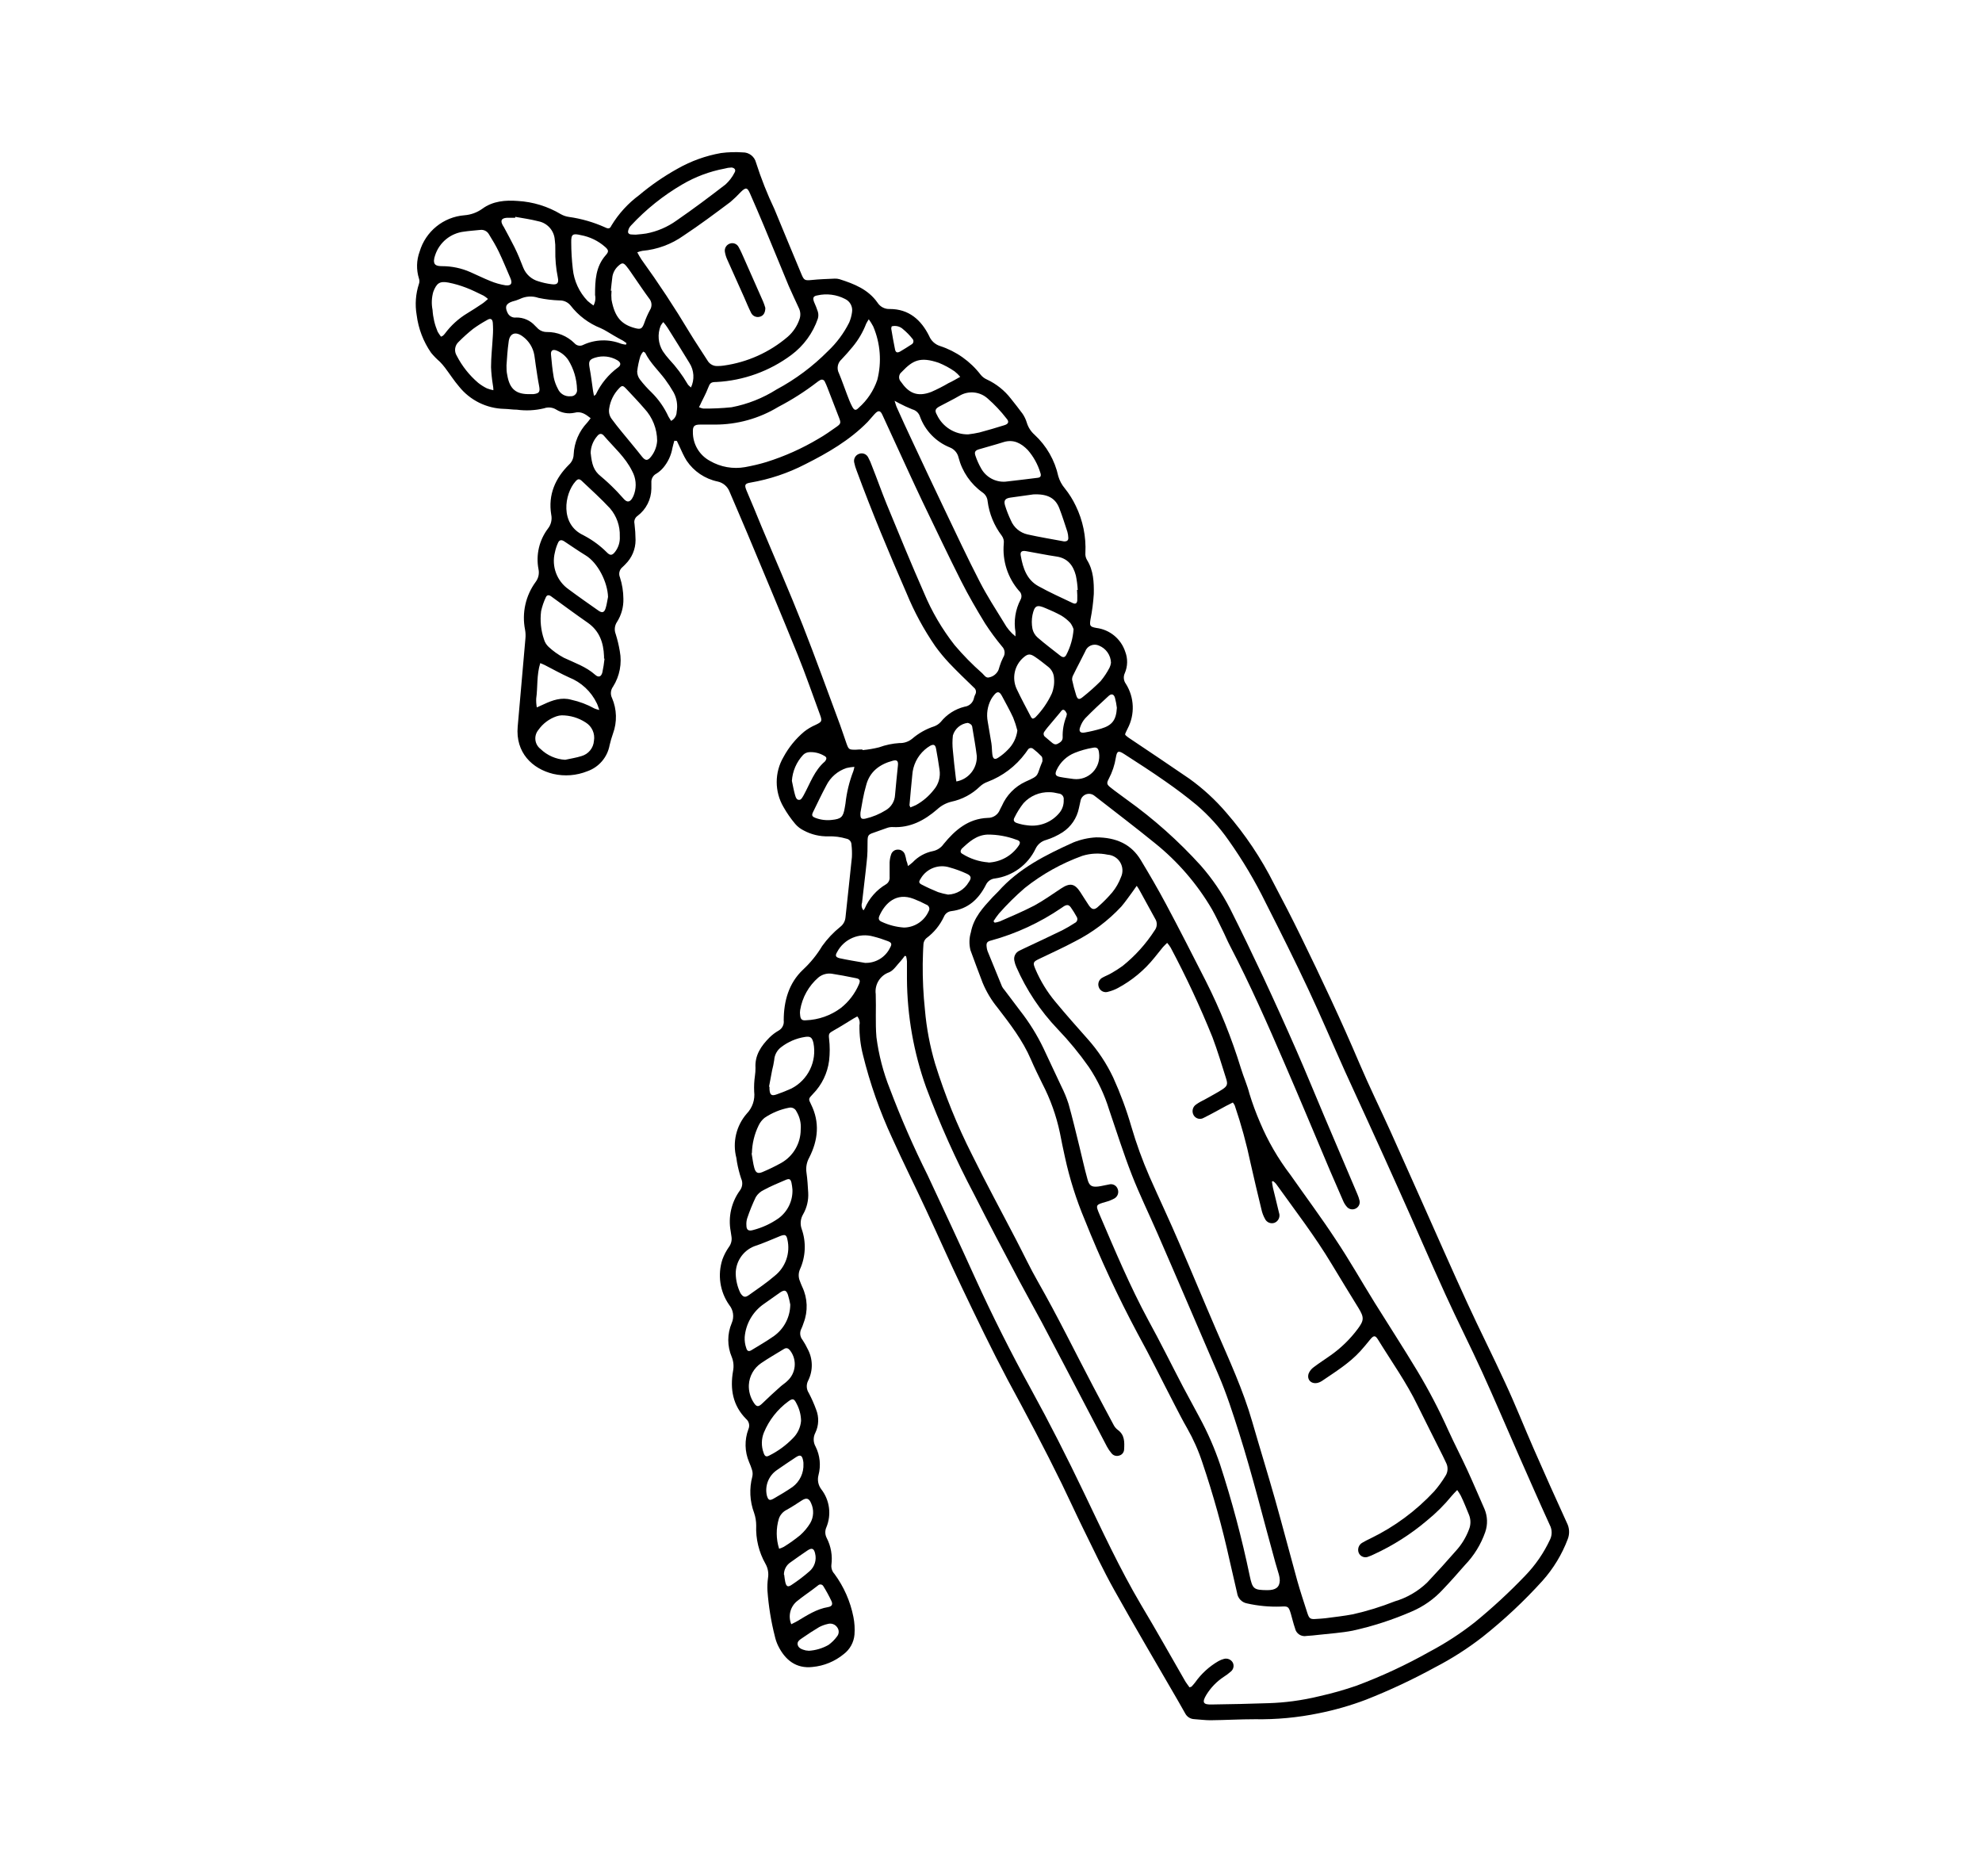 <svg xmlns="http://www.w3.org/2000/svg" width="391" height="370" viewBox="0 0 391 370">
  <g transform="translate(82 30)">
    <path d="M51.03,56.94 C50.9,57.42 50.74,57.94 50.65,58.38 C50.403,59.807 49.782,61.142 48.85,62.25 C48.463,62.707 48.008,63.102 47.5,63.42 C46.838,63.757 46.443,64.459 46.5,65.2 C46.5,65.6 46.5,66 46.5,66.4 C46.468,68.513 45.46,70.492 43.77,71.76 C43.269,72.103 43.031,72.719 43.17,73.31 C43.3,74.382 43.37,75.46 43.38,76.54 C43.378,78.328 42.657,80.039 41.38,81.29 C41.18,81.49 40.99,81.7 40.78,81.88 C40.192,82.365 39.996,83.181 40.3,83.88 C40.741,85.25 40.971,86.68 40.98,88.12 C41.023,89.732 40.584,91.319 39.72,92.68 C39.248,93.383 39.151,94.272 39.46,95.06 C39.809,96.166 40.079,97.296 40.27,98.44 C40.728,100.858 40.252,103.359 38.94,105.44 C38.455,106.093 38.378,106.962 38.74,107.69 C39.695,109.913 39.763,112.418 38.93,114.69 C38.663,115.443 38.439,116.211 38.26,116.99 C37.826,119.371 36.145,121.334 33.86,122.13 C31.723,122.988 29.374,123.17 27.13,122.65 C23.01,121.65 19.67,118.46 20.13,113.31 C20.643,107.543 21.15,101.77 21.65,95.99 C21.712,95.396 21.688,94.797 21.58,94.21 C20.925,90.903 21.691,87.474 23.69,84.76 C24.223,84.044 24.42,83.132 24.23,82.26 C23.694,79.449 24.374,76.542 26.1,74.26 C26.717,73.479 26.951,72.463 26.74,71.49 C26.11,67.58 27.53,64.34 30.27,61.63 C30.828,61.112 31.152,60.391 31.17,59.63 C31.278,57.29 32.226,55.068 33.84,53.37 C34.07,53.11 34.27,52.82 34.52,52.49 C33.52,51.7 32.64,51.06 31.31,51.42 C30.08,51.682 28.797,51.456 27.73,50.79 C27.009,50.347 26.127,50.255 25.33,50.54 C23.576,50.965 21.758,51.056 19.97,50.81 C19.13,50.81 18.3,50.67 17.46,50.65 C13.995,50.567 10.742,48.961 8.57,46.26 C7.57,45.1 6.72,43.76 5.78,42.52 C5.471,42.113 5.137,41.726 4.78,41.36 C4.15,40.817 3.568,40.222 3.04,39.58 C1.509,37.368 0.535,34.819 0.2,32.15 C-0.158,30.091 -0.003,27.975 0.65,25.99 C0.77,25.65 0.77,25.28 0.65,24.94 C0.107,23.207 0.153,21.344 0.78,19.64 C1.958,15.641 5.483,12.784 9.64,12.46 C10.91,12.362 12.127,11.915 13.16,11.17 C15.23,9.65 17.71,9.45 20.16,9.64 C23.163,9.815 26.08,10.714 28.66,12.26 C29.149,12.533 29.685,12.712 30.24,12.79 C32.687,13.134 35.074,13.82 37.33,14.83 C38.05,15.19 38.33,15.12 38.62,14.49 C40.036,12.153 41.894,10.115 44.09,8.49 C46.448,6.505 48.994,4.754 51.69,3.26 C54.341,1.758 57.229,0.719 60.23,0.19 C61.655,0.002 63.096,-0.042 64.53,0.06 C65.76,0.037 66.842,0.867 67.14,2.06 C68.146,5.205 69.362,8.278 70.78,11.26 C72.54,15.56 74.34,19.83 76.12,24.12 C76.61,25.3 76.81,25.36 78.12,25.23 C79.63,25.07 81.12,25.03 82.66,24.96 C82.981,24.946 83.301,24.983 83.61,25.07 C86.5,25.99 89.27,27.07 91.12,29.71 C91.646,30.527 92.569,31.001 93.54,30.95 C97.3,30.95 99.72,33.1 101.29,36.26 C101.681,37.219 102.481,37.953 103.47,38.26 C106.648,39.299 109.437,41.276 111.47,43.93 C111.795,44.328 112.21,44.643 112.68,44.85 C114.539,45.714 116.164,47.01 117.42,48.63 C118.21,49.63 119.01,50.63 119.74,51.63 C120.097,52.163 120.373,52.746 120.56,53.36 C120.836,54.284 121.366,55.113 122.09,55.75 C124.458,57.937 126.095,60.8 126.78,63.95 C127.04,64.827 127.479,65.641 128.07,66.34 C128.917,67.396 129.639,68.547 130.22,69.77 C131.63,72.659 132.284,75.859 132.12,79.07 C132.08,79.548 132.188,80.026 132.43,80.44 C133.73,82.52 133.82,84.85 133.78,87.16 C133.673,88.839 133.456,90.509 133.13,92.16 C132.92,93.44 133.01,93.63 134.27,93.86 C136.922,94.184 139.147,96.012 139.98,98.55 C140.505,99.913 140.476,101.428 139.9,102.77 C139.571,103.461 139.652,104.277 140.11,104.89 C141.79,107.562 141.919,110.927 140.45,113.72 C140.3,114.04 140.13,114.36 139.98,114.72 C139.98,114.72 139.98,114.8 139.98,114.96 C140.183,115.156 140.4,115.337 140.63,115.5 C144.63,118.167 148.63,120.867 152.63,123.6 C155.329,125.537 157.783,127.794 159.94,130.32 C163.644,134.583 166.798,139.293 169.33,144.34 C171.13,147.73 172.89,151.15 174.57,154.59 C178.63,162.89 182.57,171.25 186.18,179.75 C188.11,184.28 190.28,188.69 192.31,193.17 C194.42,197.84 196.48,202.52 198.57,207.17 C201.52,213.78 204.43,220.41 207.45,226.99 C209.88,232.29 212.53,237.5 214.96,242.81 C216.96,247.1 218.68,251.48 220.58,255.81 C222.72,260.68 224.88,265.54 227.1,270.37 C227.622,271.367 227.687,272.541 227.28,273.59 C226.134,276.621 224.439,279.414 222.28,281.83 C218.656,285.83 214.709,289.526 210.48,292.88 C207.544,295.164 204.404,297.172 201.1,298.88 C196.702,301.29 192.156,303.421 187.49,305.26 C184.462,306.407 181.345,307.304 178.17,307.94 C174.016,308.797 169.781,309.193 165.54,309.12 C162.62,309.12 159.71,309.29 156.79,309.32 C155.72,309.32 154.64,309.17 153.56,309.1 C152.824,309.064 152.163,308.642 151.82,307.99 C151.35,307.16 150.88,306.32 150.4,305.49 C146.2,298.22 141.92,290.99 137.83,283.66 C135.59,279.66 133.64,275.47 131.6,271.35 C130.19,268.48 128.87,265.56 127.47,262.69 C124.08,255.75 120.47,248.96 116.78,242.15 C113.6,236.15 110.69,230.09 107.78,224 C105.34,218.92 103.08,213.75 100.69,208.64 C98.5,203.93 96.17,199.28 94.03,194.54 C91.566,189.241 89.623,183.715 88.23,178.04 C87.75,176.138 87.521,174.181 87.55,172.22 C87.686,171.608 87.527,170.967 87.12,170.49 L86.4,170.89 C85.1,171.68 83.82,172.5 82.5,173.24 C81.56,173.78 81.43,173.85 81.56,174.92 C81.725,176.349 81.725,177.791 81.56,179.22 C81.241,181.699 80.121,184.006 78.37,185.79 C77.48,186.74 77.45,186.73 78,187.84 C79.77,191.4 79.38,194.91 77.65,198.32 C77.137,199.231 76.943,200.287 77.1,201.32 C77.29,202.62 77.36,203.94 77.44,205.26 C77.524,206.744 77.177,208.22 76.44,209.51 C75.92,210.375 75.81,211.426 76.14,212.38 C77.069,214.989 76.951,217.857 75.81,220.38 C75.485,221.126 75.485,221.974 75.81,222.72 C75.95,223.09 76.09,223.47 76.26,223.83 C77.326,226.065 77.423,228.641 76.53,230.95 C76.412,231.333 76.268,231.707 76.1,232.07 C75.711,232.788 75.798,233.671 76.32,234.3 C76.695,234.865 77.03,235.457 77.32,236.07 C78.377,238.006 78.422,240.335 77.44,242.31 C77.022,243.093 77.068,244.042 77.56,244.78 C78.116,245.84 78.601,246.935 79.01,248.06 C79.595,249.532 79.537,251.182 78.85,252.61 C78.396,253.471 78.415,254.506 78.9,255.35 C79.765,257.089 79.967,259.083 79.47,260.96 C79.209,261.928 79.412,262.963 80.02,263.76 C81.68,265.901 82.062,268.769 81.02,271.27 C80.724,271.937 80.746,272.701 81.08,273.35 C81.933,274.995 82.258,276.863 82.01,278.7 C81.953,279.347 82.175,279.987 82.62,280.46 C84.479,282.983 85.756,285.885 86.36,288.96 C86.585,290.095 86.655,291.256 86.57,292.41 C86.443,293.95 85.665,295.362 84.43,296.29 C82.683,297.721 80.549,298.599 78.3,298.81 C75.09,299.18 72.89,297.47 71.48,294.58 C71.208,294.001 71,293.394 70.86,292.77 C70.109,289.819 69.621,286.807 69.4,283.77 C69.357,282.932 69.394,282.091 69.51,281.26 C69.667,280.305 69.495,279.324 69.02,278.48 C67.707,276.173 67.069,273.543 67.18,270.89 C67.179,270.053 67.04,269.222 66.77,268.43 C65.906,266.125 65.784,263.608 66.42,261.23 C66.51,260.805 66.489,260.365 66.36,259.95 C66.193,259.416 65.996,258.892 65.77,258.38 C64.905,256.329 64.855,254.026 65.63,251.94 C65.964,251.231 65.779,250.385 65.18,249.88 C62.55,247.23 62,243.98 62.61,240.45 C62.8,239.511 62.71,238.538 62.35,237.65 C61.445,235.519 61.445,233.111 62.35,230.98 C62.87,229.792 62.681,228.413 61.86,227.41 C60.017,224.79 59.52,221.453 60.52,218.41 C60.837,217.549 61.264,216.732 61.79,215.98 C62.251,215.369 62.433,214.592 62.29,213.84 C62.22,213.52 62.22,213.2 62.15,212.89 C61.617,210.056 62.279,207.128 63.98,204.8 C64.48,204.125 64.568,203.23 64.21,202.47 C63.861,201.414 63.587,200.335 63.39,199.24 C63.32,198.97 63.34,198.68 63.27,198.41 C62.463,195.329 63.234,192.048 65.33,189.65 C66.44,188.494 66.972,186.901 66.78,185.31 C66.731,184.274 66.781,183.236 66.93,182.21 C67.006,181.694 67.043,181.172 67.04,180.65 C66.88,178.15 68.16,176.3 69.8,174.65 C70.341,174.116 70.949,173.656 71.61,173.28 C72.32,172.879 72.715,172.088 72.61,171.28 C72.61,167.46 73.61,163.92 76.4,161.28 C77.878,159.91 79.154,158.338 80.19,156.61 C81.208,155.18 82.42,153.898 83.79,152.8 C84.356,152.359 84.718,151.705 84.79,150.99 C85.2,146.99 85.67,142.99 86.06,139.07 C86.1,138.236 86.07,137.399 85.97,136.57 C85.953,135.999 85.534,135.521 84.97,135.43 C83.819,135.087 82.62,134.932 81.42,134.97 C79.731,135.014 78.059,134.618 76.57,133.82 C75.924,133.506 75.349,133.064 74.88,132.52 C74.005,131.481 73.228,130.363 72.56,129.18 C70.78,126.138 70.78,122.372 72.56,119.33 C73.591,117.423 74.971,115.726 76.63,114.33 C77.318,113.787 78.075,113.336 78.88,112.99 C80.13,112.39 80.24,112.26 79.77,110.99 C78.32,107.05 76.95,103.08 75.38,99.19 C72.13,91.19 68.78,83.19 65.45,75.25 C64.3,72.48 63.08,69.75 61.92,66.98 C61.526,65.958 60.642,65.205 59.57,64.98 C57.071,64.457 54.875,62.979 53.45,60.86 C52.88,59.95 52.45,58.94 52,57.97 L51.53,56.97 L51.03,56.94 Z M152.66,302.83 C152.94,302.73 153.04,302.72 153.08,302.67 C153.32,302.4 153.56,302.14 153.78,301.85 C154.985,300.144 156.543,298.718 158.35,297.67 C158.695,297.473 159.065,297.321 159.45,297.22 C160.132,297.033 160.853,297.334 161.2,297.95 C161.498,298.548 161.345,299.273 160.83,299.7 C160.383,300.095 159.905,300.453 159.4,300.77 C158.026,301.68 156.866,302.878 156,304.28 C155.08,305.8 155.32,306.28 157.13,306.21 C160.85,306.163 164.567,306.077 168.28,305.95 C169.879,305.9 171.474,305.77 173.06,305.56 C174.843,305.322 176.613,304.989 178.36,304.56 C180.817,304.011 183.241,303.323 185.62,302.5 C190.604,300.635 195.435,298.385 200.07,295.77 C203.182,294.12 206.14,292.196 208.91,290.02 C212.411,287.162 215.734,284.093 218.86,280.83 C220.897,278.73 222.567,276.303 223.8,273.65 C224.228,272.742 224.202,271.686 223.73,270.8 C221.65,266.25 219.65,261.67 217.63,257.1 C215.22,251.61 212.88,246.1 210.39,240.63 C208.05,235.5 205.48,230.47 203.15,225.34 C200.06,218.58 197.15,211.75 194.08,204.95 C192.04,200.39 189.98,195.837 187.9,191.29 C186.38,187.94 184.82,184.61 183.32,181.29 C180.91,175.93 178.62,170.51 176.12,165.19 C173.44,159.47 170.61,153.82 167.75,148.19 C165.624,143.84 163.15,139.67 160.35,135.72 C158.56,133.164 156.457,130.843 154.09,128.81 C152.09,127.15 150.01,125.59 147.88,124.11 C145.23,122.25 142.5,120.49 139.78,118.74 C138.62,117.99 138.35,118.12 138.13,119.44 C137.896,120.904 137.423,122.319 136.73,123.63 C136.27,124.49 136.33,124.75 137.12,125.36 C138.12,126.17 139.24,126.93 140.29,127.73 C145.603,131.531 150.494,135.889 154.88,140.73 C157.154,143.321 159.098,146.182 160.67,149.25 C162.92,153.71 165.09,158.25 167.21,162.74 C169.443,167.52 171.62,172.33 173.74,177.17 C175.62,181.45 177.38,185.79 179.21,190.1 C181.39,195.247 183.58,200.397 185.78,205.55 C185.959,205.953 186.099,206.371 186.2,206.8 C186.344,207.405 186.071,208.032 185.53,208.34 C184.959,208.686 184.224,208.591 183.76,208.11 C183.439,207.759 183.179,207.357 182.99,206.92 C182.11,204.92 181.25,202.94 180.41,200.98 C177.41,193.9 174.47,186.81 171.41,179.76 C168.04,171.94 164.6,164.15 160.66,156.59 C160.1,155.53 159.66,154.42 159.11,153.34 C158.46,152.02 157.83,150.67 157.11,149.39 C154.178,144.368 150.347,139.928 145.81,136.29 C142,133.19 138.08,130.22 134.2,127.19 L133.82,126.9 C133.34,126.556 132.716,126.486 132.172,126.714 C131.628,126.942 131.241,127.437 131.15,128.02 C131.04,128.48 130.95,128.96 130.84,129.42 C130.445,131.37 129.285,133.081 127.62,134.17 C126.613,134.817 125.523,135.325 124.38,135.68 C123.452,135.922 122.681,136.568 122.28,137.44 C120.761,140.605 117.757,142.798 114.28,143.28 C113.514,143.349 112.842,143.817 112.51,144.51 C111.08,147.34 108.98,149.32 105.67,149.72 C105.016,149.794 104.456,150.22 104.21,150.83 C103.427,152.506 102.238,153.96 100.75,155.06 C100.431,155.344 100.229,155.736 100.18,156.16 C100.08,157.48 100.07,158.8 100.03,160.11 C100.001,163.149 100.148,166.188 100.47,169.21 C100.779,172.798 101.449,176.346 102.47,179.8 C104.396,185.993 106.838,192.015 109.77,197.8 C112.56,203.47 115.59,209.02 118.5,214.63 C119.92,217.36 121.23,220.15 122.76,222.82 C126.63,229.6 130.04,236.61 133.67,243.51 C134.99,246.03 136.33,248.51 137.67,251.03 C137.864,251.421 138.144,251.763 138.49,252.03 C139.9,253.03 139.84,254.47 139.76,255.92 C139.734,256.499 139.325,256.99 138.76,257.12 C138.204,257.295 137.598,257.098 137.25,256.63 C136.916,256.235 136.624,255.806 136.38,255.35 L127.87,239.09 C126.43,236.323 124.977,233.563 123.51,230.81 C122.04,228.06 120.51,225.35 119.04,222.59 C116.04,216.93 113.04,211.26 110.17,205.59 C106.565,198.763 103.402,191.712 100.7,184.48 C98.246,177.613 96.968,170.382 96.92,163.09 C96.92,161.93 96.92,160.77 96.92,159.61 C96.895,159.272 96.838,158.937 96.75,158.61 L96.48,158.55 C96.237,158.897 95.977,159.23 95.7,159.55 C94.96,160.32 94.33,161.38 93.42,161.78 C91.621,162.401 90.508,164.203 90.76,166.09 C90.86,168.92 90.66,171.77 90.9,174.59 C91.352,178.084 92.243,181.508 93.55,184.78 C95.737,190.569 98.217,196.243 100.98,201.78 C104.14,208.51 107.28,215.26 110.35,222.03 C113.75,229.497 117.433,236.83 121.4,244.03 C125.08,250.73 128.53,257.54 131.83,264.43 C135.41,271.89 138.9,279.43 143.1,286.55 C146.1,291.55 148.95,296.66 151.87,301.72 C152.09,302.06 152.38,302.43 152.66,302.83 Z M88.15,117.83 L88.15,117.96 C89.253,117.864 90.346,117.68 91.42,117.41 C92.706,116.94 94.053,116.657 95.42,116.57 C96.348,116.606 97.257,116.296 97.97,115.7 C99.248,114.606 100.73,113.777 102.33,113.26 C102.811,113.075 103.242,112.78 103.59,112.4 C104.782,110.912 106.43,109.858 108.28,109.4 C109.219,109.289 109.977,108.58 110.15,107.65 C110.203,107.417 110.287,107.191 110.4,106.98 C110.666,106.511 110.536,105.917 110.1,105.6 C108.46,104.02 106.81,102.43 105.24,100.78 C104.257,99.733 103.341,98.624 102.5,97.46 C100.252,94.193 98.358,90.697 96.85,87.03 C93.36,79.03 90.02,71.03 86.99,62.82 C86.782,62.299 86.621,61.76 86.51,61.21 C86.357,60.471 86.79,59.736 87.51,59.51 C88.184,59.27 88.931,59.565 89.26,60.2 C89.565,60.761 89.823,61.346 90.03,61.95 C91.03,64.45 91.9,66.95 92.92,69.45 C95.33,75.29 97.72,81.14 100.27,86.92 C101.814,90.625 103.852,94.103 106.33,97.26 C108.008,99.241 109.83,101.096 111.78,102.81 C112.17,103.18 112.51,103.81 113.15,103.61 C113.95,103.445 114.626,102.911 114.97,102.17 C115.07,101.91 115.13,101.63 115.22,101.37 C115.396,100.799 115.62,100.243 115.89,99.71 C116.353,99.024 116.265,98.106 115.68,97.52 C114.473,96.072 113.355,94.552 112.33,92.97 C110.66,90.24 109.05,87.47 107.61,84.62 C104.98,79.41 102.49,74.13 99.95,68.87 C99.07,67.03 98.22,65.18 97.36,63.33 C95.613,59.523 93.86,55.71 92.1,51.89 C91.66,50.89 91.25,50.89 90.52,51.69 C90.06,52.19 89.64,52.69 89.17,53.22 C85.62,56.84 81.3,59.34 76.82,61.59 C73.439,63.333 69.81,64.547 66.06,65.19 C64.92,65.38 64.82,65.66 65.28,66.78 C66.28,69.14 67.28,71.5 68.23,73.86 C70.93,80.31 73.75,86.71 76.33,93.26 C78.91,99.81 81.28,106.43 83.74,113.03 C84.18,114.22 84.56,115.45 84.99,116.65 C85.42,117.85 85.5,117.89 86.83,117.88 C87.27,117.83 87.71,117.84 88.15,117.84 L88.15,117.83 Z M43.72,19.77 C43.969,20.253 44.243,20.724 44.54,21.18 C47.913,25.847 51.08,30.65 54.04,35.59 C55.17,37.47 56.42,39.28 57.59,41.14 C58.002,41.844 58.776,42.255 59.59,42.2 C59.992,42.2 60.393,42.17 60.79,42.11 C65.449,41.459 69.825,39.488 73.4,36.43 C74.459,35.506 75.255,34.32 75.71,32.99 C75.975,32.269 75.935,31.471 75.6,30.78 C74.92,29.34 74.26,27.88 73.6,26.41 C71.96,22.46 70.35,18.5 68.7,14.55 C67.81,12.41 66.89,10.29 65.96,8.17 C65.43,6.96 65.14,6.91 64.17,7.84 C63.517,8.547 62.822,9.215 62.09,9.84 C59.09,12.09 56.01,14.39 52.85,16.48 C50.452,18.186 47.642,19.222 44.71,19.48 C44.372,19.546 44.04,19.643 43.72,19.77 Z M118.33,95.53 C118.33,95.06 118.33,94.87 118.33,94.68 C117.955,92.495 118.307,90.247 119.33,88.28 C119.656,87.701 119.526,86.971 119.02,86.54 C116.798,83.972 115.715,80.612 116.02,77.23 C116.099,76.67 115.951,76.101 115.61,75.65 C114.105,73.665 113.147,71.321 112.83,68.85 C112.772,68.158 112.404,67.53 111.83,67.14 C109.493,65.475 107.818,63.039 107.1,60.26 C106.898,59.35 106.257,58.601 105.39,58.26 C102.64,57.157 100.491,54.935 99.48,52.15 C99.253,51.461 98.692,50.934 97.99,50.75 C97.102,50.397 96.234,49.997 95.39,49.55 C95.16,49.44 94.94,49.31 94.48,49.06 C94.68,49.66 94.77,50.06 94.93,50.39 C95.93,52.61 96.93,54.83 97.98,57.03 C100.09,61.52 102.19,66.03 104.33,70.48 C106.61,75.24 108.84,80.02 111.26,84.71 C112.7,87.51 114.42,90.17 116.08,92.86 C116.645,93.891 117.41,94.799 118.33,95.53 Z M59.02,53.75 C57.78,53.75 56.94,53.75 56.1,53.75 C54.97,53.75 54.65,54.08 54.69,55.2 C54.659,57.581 55.954,59.781 58.05,60.91 C60.145,62.128 62.604,62.564 64.99,62.14 C66.4,61.88 67.81,61.56 69.18,61.14 C72.763,60.018 76.203,58.481 79.43,56.56 C80.67,55.86 81.85,55.02 83.03,54.19 C83.9,53.58 83.91,53.38 83.52,52.38 C82.75,50.38 82,48.43 81.23,46.46 C81.074,46.048 80.897,45.644 80.7,45.25 C80.625,45.081 80.479,44.954 80.301,44.903 C80.123,44.853 79.932,44.885 79.78,44.99 C79.566,45.101 79.365,45.235 79.18,45.39 C76.781,47.235 74.225,48.864 71.54,50.26 C67.767,52.553 63.435,53.76 59.02,53.75 Z M97.12,140.83 C97.444,140.601 97.754,140.354 98.05,140.09 C99.121,138.955 100.519,138.183 102.05,137.88 C102.907,137.7 103.662,137.199 104.16,136.48 C106.42,133.71 109.03,131.48 112.84,131.33 C113.909,131.358 114.879,130.709 115.26,129.71 C115.37,129.46 115.52,129.22 115.64,128.97 C116.558,126.852 118.224,125.147 120.32,124.18 C123.21,122.91 122.42,123.07 123.54,120.43 C123.597,120.328 123.635,120.216 123.65,120.1 C123.65,119.79 123.65,119.39 123.49,119.21 C122.971,118.663 122.409,118.158 121.81,117.7 C121.65,117.57 121.441,117.518 121.239,117.556 C121.036,117.595 120.861,117.721 120.76,117.9 C120.59,118.12 120.45,118.37 120.27,118.59 C118.375,121.14 115.79,123.093 112.82,124.22 C112.258,124.418 111.744,124.731 111.31,125.14 C109.753,126.655 107.797,127.695 105.67,128.14 C104.626,128.397 103.666,128.917 102.88,129.65 C100.38,131.81 97.57,133.33 94.1,133.14 C93.744,133.125 93.388,133.175 93.05,133.29 C92.1,133.61 91.17,133.97 90.23,134.29 C89.29,134.61 89.17,134.84 89.15,135.88 C89.15,137.24 89.15,138.6 88.98,139.95 C88.71,142.65 88.35,145.35 88.06,148.05 C87.88,148.571 87.986,149.148 88.34,149.57 C88.431,149.452 88.515,149.329 88.59,149.2 C89.449,147.2 90.924,145.525 92.8,144.42 C93.29,144.113 93.561,143.554 93.5,142.98 C93.5,142.03 93.5,141.06 93.5,140.11 C93.523,139.593 93.617,139.081 93.78,138.59 C93.951,137.98 94.517,137.567 95.15,137.59 C95.783,137.573 96.349,137.983 96.53,138.59 C96.654,138.969 96.747,139.357 96.81,139.75 C96.95,140.06 97.02,140.35 97.12,140.83 Z M55.89,50.32 C56.155,50.443 56.433,50.534 56.72,50.59 C58.593,50.609 60.466,50.522 62.33,50.33 C65.481,49.726 68.489,48.536 71.2,46.82 C74.934,44.819 78.349,42.271 81.33,39.26 C83.052,37.639 84.474,35.726 85.53,33.61 C85.809,32.948 85.998,32.252 86.09,31.54 C86.249,30.472 85.688,29.427 84.71,28.97 C83.027,28.096 81.089,27.848 79.24,28.27 C78.42,28.4 78.29,28.77 78.6,29.58 C78.88,30.196 79.127,30.827 79.34,31.47 C79.475,31.924 79.475,32.406 79.34,32.86 C78.359,35.714 76.54,38.206 74.12,40.01 C69.826,43.212 64.679,45.07 59.33,45.35 C58.18,45.35 58.06,45.56 57.63,46.66 C57.28,47.59 56.79,48.46 56.36,49.36 C56.25,49.64 56.1,49.91 55.89,50.32 Z M37.26,99.92 L37.16,99.92 L37.16,99.44 C37.06,96.76 36.26,94.44 33.93,92.82 C31.6,91.2 29.13,89.38 26.74,87.64 C26.29,87.3 25.88,87.33 25.67,87.84 C25.263,88.702 24.954,89.608 24.75,90.54 C24.51,92.412 24.702,94.314 25.31,96.1 C25.474,96.674 25.792,97.193 26.23,97.6 C27.135,98.438 28.143,99.157 29.23,99.74 C31.34,100.74 33.6,101.49 35.41,103.1 C36.08,103.7 36.6,103.5 36.83,102.64 C37.019,101.741 37.163,100.833 37.26,99.92 Z M43.7,16.26 C44.29,16.2 44.89,16.16 45.48,16.06 C47.644,15.654 49.693,14.777 51.48,13.49 C54.76,11.23 57.96,8.83 61.12,6.39 C61.856,5.723 62.463,4.927 62.91,4.04 C63.24,3.5 62.91,3.11 62.32,3.04 C61.849,3.055 61.382,3.129 60.93,3.26 C57.979,3.813 55.146,4.875 52.56,6.4 C48.829,8.578 45.439,11.294 42.5,14.46 C42.138,14.808 41.921,15.279 41.89,15.78 C42.01,16.38 42.73,16.23 43.23,16.28 C43.38,16.31 43.54,16.26 43.7,16.26 Z M41.49,37.95 L41.6,37.69 C41.36,37.52 41.13,37.34 40.89,37.19 C40.29,36.86 39.69,36.56 39.09,36.19 C38.23,35.71 37.4,35.12 36.5,34.73 C34.153,33.803 32.101,32.258 30.56,30.26 C30.031,29.609 29.229,29.239 28.39,29.26 C26.995,29.215 25.606,29.048 24.24,28.76 C23.027,28.335 21.694,28.414 20.54,28.98 C20.065,29.187 19.574,29.351 19.07,29.47 C17.79,29.9 17.55,30.54 18.15,31.75 C18.465,32.376 19.146,32.731 19.84,32.63 C21.258,32.606 22.617,33.201 23.56,34.26 L23.9,34.59 C24.399,35.174 25.132,35.504 25.9,35.49 C27.933,35.471 29.888,36.267 31.33,37.7 C31.761,38.206 32.488,38.34 33.07,38.02 C35.422,36.93 38.118,36.85 40.53,37.8 C40.844,37.889 41.165,37.952 41.49,37.99 L41.49,37.95 Z M12.75,15.35 C11.51,15.48 10.51,15.54 9.53,15.69 C6.875,16.001 4.647,17.835 3.83,20.38 C3.711,20.702 3.637,21.038 3.61,21.38 C3.61,22.04 3.85,22.33 4.5,22.45 C4.735,22.487 4.972,22.503 5.21,22.5 C7.135,22.499 9.04,22.9 10.8,23.68 C12.11,24.25 13.4,24.9 14.73,25.43 C15.693,25.832 16.7,26.117 17.73,26.28 C18.87,26.41 19.14,25.88 18.67,24.82 C17.92,23.1 17.22,21.36 16.41,19.67 C15.83,18.46 15.12,17.29 14.41,16.14 C14.057,15.576 13.41,15.268 12.75,15.35 Z M19.64,12.77 L19.64,12.96 C19.08,12.96 18.52,12.96 17.96,12.96 C16.89,13.05 16.67,13.54 17.21,14.49 C17.27,14.6 17.35,14.69 17.4,14.79 C18.11,16.13 18.85,17.46 19.51,18.79 C20.17,20.12 20.69,21.42 21.22,22.79 C21.744,24.109 22.854,25.107 24.22,25.49 C25.057,25.76 25.917,25.951 26.79,26.06 C27.95,26.22 28.28,25.85 28.04,24.71 C27.674,22.917 27.51,21.089 27.55,19.26 C27.572,18.591 27.535,17.922 27.44,17.26 C27.299,15.473 25.988,13.998 24.23,13.65 C22.71,13.26 21.17,13.04 19.64,12.77 Z M40.27,75.77 C40.341,73.754 39.648,71.786 38.33,70.26 C36.57,68.36 34.63,66.62 32.75,64.84 C32.26,64.39 31.97,64.46 31.53,64.96 C29.33,67.43 28.42,73.39 33.07,75.56 C33.22,75.63 33.35,75.71 33.49,75.79 C35.036,76.634 36.454,77.695 37.7,78.94 C38.36,79.62 38.76,79.6 39.35,78.84 C40.013,77.974 40.34,76.898 40.27,75.81 L40.27,75.77 Z M66.27,197.47 C66.45,198.47 66.55,199.47 66.81,200.39 C67.07,201.31 67.48,201.58 68.41,201.19 C69.697,200.651 70.952,200.04 72.17,199.36 C74.511,198.009 75.955,195.513 75.96,192.81 C76.069,191.565 75.779,190.318 75.13,189.25 C74.884,188.669 74.253,188.352 73.64,188.5 C71.915,188.834 70.275,189.514 68.82,190.5 C68.329,190.906 67.933,191.414 67.66,191.99 C66.821,193.712 66.368,195.595 66.33,197.51 L66.27,197.47 Z M89.39,32.98 C89.199,33.262 89.025,33.556 88.87,33.86 C88.238,35.504 87.343,37.034 86.22,38.39 C85.52,39.26 84.76,40.09 84,40.9 C83.23,41.585 83.024,42.706 83.5,43.62 C84.09,45.02 84.57,46.46 85.12,47.88 C85.42,48.66 85.71,49.45 86.12,50.21 C86.53,50.97 86.82,51.03 87.4,50.44 C89.085,48.956 90.35,47.056 91.07,44.93 C91.968,41.42 91.684,37.712 90.26,34.38 C90.001,33.895 89.71,33.427 89.39,32.98 Z M37.95,87.74 C37.86,84.84 35.95,81.01 33.52,79.54 C32.09,78.67 30.71,77.7 29.31,76.78 C28.75,76.41 28.31,76.49 28.06,77.13 C27.795,77.712 27.597,78.323 27.47,78.95 C26.765,81.718 27.853,84.632 30.2,86.26 C32.12,87.69 34.09,89.06 36.05,90.44 C36.79,90.96 37.21,90.84 37.48,89.96 C37.7,89.26 37.8,88.48 37.95,87.74 Z M121.85,67.52 L117.35,68.15 C116.35,68.29 115.97,68.67 116.26,69.67 C116.576,70.697 116.967,71.7 117.43,72.67 C118.015,74.067 119.242,75.092 120.72,75.42 C123.09,75.95 125.5,76.34 127.89,76.79 L128.01,76.79 C128.5,76.79 128.78,76.57 128.75,76.08 C128.74,75.681 128.679,75.284 128.57,74.9 C128.06,73.35 127.57,71.79 126.98,70.26 C126.21,68.26 124.68,67.39 121.85,67.52 Z M109,55.68 C109.739,55.594 110.473,55.471 111.2,55.31 C112.86,54.87 114.5,54.38 116.14,53.87 C116.94,53.63 117.14,53.19 116.54,52.53 C115.442,51.111 114.21,49.802 112.86,48.62 C111.322,47.224 109.051,47.001 107.27,48.07 C105.99,48.82 104.65,49.46 103.35,50.16 C102.52,50.61 102.35,50.98 102.82,51.8 C103.933,54.2 106.355,55.72 109,55.68 Z M29.49,119.87 C30.57,119.63 31.68,119.47 32.74,119.13 C34.098,118.736 35.067,117.54 35.17,116.13 C35.421,114.703 34.775,113.268 33.54,112.51 C32.128,111.586 30.477,111.096 28.79,111.1 C28.45,111.117 28.113,111.181 27.79,111.29 C26.342,111.785 25.089,112.727 24.21,113.98 C23.753,114.53 23.541,115.242 23.622,115.952 C23.704,116.662 24.071,117.308 24.64,117.74 C25.948,119.009 27.67,119.765 29.49,119.87 Z M63.14,221.26 C63.172,222.582 63.489,223.882 64.07,225.07 C64.6,225.87 64.99,226 65.73,225.46 C67.45,224.23 69.23,223.05 70.82,221.67 C72.98,219.958 73.957,217.154 73.33,214.47 C73.14,213.56 72.86,213.47 71.99,213.78 C70.25,214.48 68.54,215.26 66.76,215.84 C64.554,216.731 63.119,218.881 63.14,221.26 Z M47.64,56.95 C47.628,54.584 46.725,52.309 45.11,50.58 C43.96,49.24 42.74,47.98 41.54,46.69 C40.89,46 40.7,45.98 40.1,46.63 C39.068,47.709 38.397,49.083 38.18,50.56 C38.05,51.279 38.219,52.02 38.65,52.61 C39.29,53.48 39.95,54.33 40.65,55.17 C41.98,56.81 43.36,58.42 44.65,60.07 C45.31,60.89 45.76,60.95 46.44,60.07 C47.148,59.176 47.567,58.088 47.64,56.95 Z M116.33,65.01 C118.4,64.77 120.58,64.52 122.75,64.24 C123.29,64.17 123.45,63.85 123.23,63.24 C122.73,61.593 121.888,60.07 120.76,58.77 C119.45,57.42 117.92,56.58 115.93,57.22 C114.33,57.73 112.71,58.15 111.11,58.63 C110.38,58.85 110.18,59.16 110.43,59.89 C110.721,60.758 111.096,61.595 111.55,62.39 C112.502,64.115 114.364,65.135 116.33,65.01 Z M130.47,86.36 L130.61,86.36 C130.558,85.405 130.434,84.456 130.24,83.52 C129.72,81.52 128.62,80.09 126.39,79.77 C124.39,79.48 122.39,79.05 120.39,78.71 C119.55,78.57 119.19,78.85 119.39,79.71 C119.81,82.09 120.58,84.36 122.83,85.61 C125.08,86.86 127.32,87.86 129.59,88.94 C130.15,89.21 130.46,89.04 130.52,88.44 C130.54,87.746 130.523,87.052 130.47,86.36 Z M82.05,162.06 C81.122,161.943 80.186,162.21 79.46,162.8 C77.536,164.459 76.258,166.743 75.85,169.25 C75.796,169.581 75.796,169.919 75.85,170.25 C75.92,171.06 76.21,171.33 77,171.25 C79.495,171.158 81.902,170.307 83.9,168.81 C85.441,167.586 86.654,165.998 87.43,164.19 C87.77,163.43 87.64,163.1 86.89,162.95 C85.14,162.59 83.4,162.26 82.05,162.06 Z M69.71,184.35 L69.8,184.35 L69.8,184.83 C69.87,186.01 70.21,186.26 71.33,185.83 C72.27,185.5 73.2,185.13 74.11,184.72 C77.413,183.033 79.194,179.358 78.47,175.72 C78.21,174.63 77.87,174.36 76.79,174.54 C75.09,174.802 73.483,175.49 72.12,176.54 C71.301,177.146 70.793,178.083 70.73,179.1 C70.633,179.774 70.496,180.442 70.32,181.1 C70.11,182.26 69.91,183.26 69.71,184.35 Z M38.5,27.35 L38.64,27.35 C38.585,27.945 38.585,28.545 38.64,29.14 C39.27,32.55 40.58,34 43.27,34.72 C44.39,35.02 44.67,34.85 45.07,33.79 C45.378,32.887 45.759,32.011 46.21,31.17 C46.683,30.452 46.617,29.506 46.05,28.86 C45.05,27.51 44.13,26.12 43.17,24.74 C42.64,23.99 42.17,23.23 41.57,22.5 C40.97,21.77 40.69,21.83 40.07,22.37 C39.421,22.915 38.98,23.668 38.82,24.5 C38.68,25.46 38.61,26.41 38.5,27.36 L38.5,27.35 Z M121.75,111.76 C121.932,111.706 122.102,111.618 122.25,111.5 C123.595,110.127 124.694,108.534 125.5,106.79 C125.886,105.819 126.033,104.77 125.93,103.73 C125.884,102.877 125.477,102.084 124.81,101.55 C123.93,100.85 123.06,100.15 122.16,99.55 C121.26,98.95 120.8,98.92 119.93,99.67 C118.13,101.202 117.57,103.744 118.56,105.89 C119.46,107.8 120.47,109.66 121.45,111.54 C121.49,111.6 121.62,111.66 121.75,111.77 L121.75,111.76 Z M15.33,46.97 C15.33,46.4 15.25,46.13 15.22,45.86 C15.034,44.721 14.917,43.573 14.87,42.42 C14.87,40.42 15.11,38.36 15.22,36.33 C15.285,35.455 15.285,34.575 15.22,33.7 C15.16,32.9 14.76,32.7 14.08,33.13 C13.128,33.651 12.209,34.233 11.33,34.87 C10.334,35.664 9.386,36.515 8.49,37.42 C7.711,38.117 7.547,39.273 8.1,40.16 C9.147,42.203 10.584,44.02 12.33,45.51 C12.862,45.935 13.438,46.301 14.05,46.6 C14.465,46.761 14.893,46.885 15.33,46.97 Z M14.27,28.97 C14.006,28.732 13.721,28.518 13.42,28.33 C12.26,27.78 11.12,27.18 9.93,26.74 C8.811,26.308 7.657,25.973 6.48,25.74 C4.73,25.41 4.14,25.85 3.48,27.55 C3.145,28.714 3.094,29.942 3.33,31.13 C3.42,32.603 3.758,34.05 4.33,35.41 C4.53,35.758 4.754,36.092 5,36.41 C5.129,36.363 5.253,36.303 5.37,36.23 C5.519,36.096 5.657,35.949 5.78,35.79 C6.976,34.183 8.474,32.824 10.19,31.79 C11.19,31.17 12.19,30.55 13.12,29.91 C13.49,29.67 13.8,29.37 14.26,28.98 L14.27,28.97 Z M34.53,59.38 C34.76,61.53 35.07,62.81 36.53,63.96 C37.509,64.779 38.447,65.647 39.34,66.56 C39.97,67.17 40.52,67.86 41.13,68.49 C41.74,69.12 42.23,69.04 42.69,68.34 C42.886,68.03 43.038,67.693 43.14,67.34 C43.608,65.873 43.452,64.279 42.71,62.93 C41.37,60.18 39.06,58.21 37.12,55.93 C36.68,55.43 36.22,55.49 35.8,56.04 C34.992,56.971 34.539,58.157 34.52,59.39 L34.53,59.38 Z M35.08,30.26 C35.428,29.63 35.539,28.895 35.39,28.19 C35.39,25.37 35.49,22.59 37.52,20.31 C38.14,19.62 38.06,19.31 37.37,18.7 C36.015,17.504 34.358,16.702 32.58,16.38 C30.99,16 30.66,16.2 30.69,17.79 C30.69,19.54 30.8,21.3 31,23.04 C31.237,25.41 32.262,27.631 33.91,29.35 C34.282,29.675 34.673,29.979 35.08,30.26 Z M73.9,227.31 C73.785,226.661 73.631,226.02 73.44,225.39 C73.11,224.45 72.75,224.39 71.93,224.92 C70.84,225.66 69.79,226.46 68.7,227.2 C66.523,228.7 65.132,231.096 64.91,233.73 C64.868,234.481 64.977,235.232 65.23,235.94 C65.4,236.53 65.74,236.63 66.23,236.33 C67.73,235.42 69.23,234.55 70.69,233.53 C72.682,232.098 73.874,229.803 73.9,227.35 L73.9,227.31 Z M65.73,243.15 C65.671,244.42 66.022,245.675 66.73,246.73 C67.29,247.58 67.66,247.53 68.42,246.79 C69.55,245.68 70.74,244.61 71.93,243.54 C72.37,243.14 72.93,242.8 73.32,242.4 C75.038,240.85 75.282,238.241 73.88,236.4 C73.54,235.96 73.17,235.77 72.65,236.09 C71.16,237.01 69.65,237.86 68.17,238.87 C66.721,239.845 65.817,241.446 65.73,243.19 L65.73,243.15 Z M17.92,42.06 C17.92,42.71 17.92,43.35 18.07,43.98 C18.54,46.78 19.83,47.83 22.64,47.74 L23.24,47.74 C24.39,47.6 24.57,47.29 24.36,46.16 C24.09,44.79 23.9,43.41 23.69,42.04 C23.58,41.37 23.53,40.69 23.41,40.04 C23.155,38.567 22.337,37.251 21.13,36.37 C19.65,35.26 18.48,35.77 18.33,37.54 C18.11,39.04 18.03,40.56 17.92,42.06 Z M23.92,109.53 L25.27,108.92 C27,108.11 28.77,107.48 30.71,108.03 C32.313,108.38 33.856,108.963 35.29,109.76 C35.594,109.882 35.909,109.976 36.23,110.04 C36.01,109.45 35.9,109.04 35.74,108.73 C34.623,106.397 32.666,104.572 30.26,103.62 C28.63,102.88 27.06,102 25.46,101.18 C25.23,101.06 24.97,100.97 24.58,100.8 C23.84,103.17 24.1,105.55 23.78,107.8 C23.756,108.379 23.796,108.96 23.9,109.53 L23.92,109.53 Z M87.75,130.26 C87.67,131.43 87.91,131.66 88.75,131.47 C90.166,131.141 91.517,130.58 92.75,129.81 C93.824,129.181 94.508,128.053 94.57,126.81 C94.73,124.86 94.95,122.92 95.14,120.98 C95.23,120.11 94.95,119.83 94.14,120.05 C91.54,120.74 89.56,122.2 88.87,124.9 C88.33,126.71 88.04,128.66 87.75,130.26 Z M74.33,204.63 C74.294,204.18 74.23,203.732 74.14,203.29 C73.96,202.56 73.71,202.44 73.01,202.73 C71.55,203.36 70.07,203.96 68.66,204.73 C68.013,205.032 67.47,205.519 67.1,206.13 C66.447,207.49 65.879,208.889 65.4,210.32 C65.259,210.779 65.208,211.261 65.25,211.74 C65.25,212.6 65.67,212.88 66.52,212.64 C68.337,212.175 70.054,211.386 71.59,210.31 C73.39,208.989 74.417,206.861 74.33,204.63 Z M129.79,94.12 C129.645,93.677 129.433,93.258 129.16,92.88 C128.623,92.302 128.007,91.804 127.33,91.4 C126.33,90.86 125.33,90.4 124.33,89.99 C122.56,89.21 122.09,89.4 121.68,91.32 C121.505,92.218 121.505,93.142 121.68,94.04 C121.826,94.698 122.176,95.293 122.68,95.74 C124.12,97 125.68,98.16 127.17,99.34 C127.7,99.75 128.07,99.71 128.36,99.16 C129.18,97.597 129.666,95.881 129.79,94.12 Z M107.43,44.33 C107.101,43.937 106.732,43.578 106.33,43.26 C105.346,42.579 104.289,42.009 103.18,41.56 C99.57,40.33 98.1,41.05 95.97,43.28 L95.89,43.37 C95.592,43.591 95.404,43.929 95.374,44.299 C95.343,44.668 95.473,45.033 95.73,45.3 C97.16,47.37 98.8,48.43 101.73,47.3 C102.9,46.788 104.039,46.207 105.14,45.56 C105.82,45.26 106.51,44.84 107.43,44.33 Z M76.03,250.26 C76.01,249.072 75.705,247.906 75.14,246.86 C74.66,245.86 74.37,245.79 73.5,246.44 C71.369,248.006 69.709,250.126 68.7,252.57 C68.183,253.85 68.162,255.276 68.64,256.57 C68.87,257.28 69.16,257.44 69.79,257.09 C71.506,256.23 73.064,255.087 74.4,253.71 C75.342,252.795 75.921,251.569 76.03,250.26 Z M118.7,114.09 C118.482,113.222 118.205,112.37 117.87,111.54 C117.2,110.09 116.41,108.7 115.66,107.28 C115.17,106.37 114.74,106.28 114.06,107.15 C113.859,107.398 113.678,107.662 113.52,107.94 C112.797,109.297 112.564,110.861 112.86,112.37 C113.07,113.79 113.37,115.2 113.58,116.62 C113.69,117.33 113.67,118.06 113.76,118.77 C113.88,119.77 114.27,119.92 115.02,119.39 C115.655,118.973 116.242,118.487 116.77,117.94 C117.835,116.92 118.517,115.564 118.7,114.1 L118.7,114.09 Z M137.17,100.72 C137.12,99.229 136.194,97.907 134.81,97.35 C134.297,97.113 133.708,97.103 133.188,97.324 C132.667,97.545 132.265,97.976 132.08,98.51 C131.33,100.05 130.52,101.51 129.76,103.09 C129.577,103.391 129.486,103.738 129.5,104.09 C129.712,105.103 129.976,106.104 130.29,107.09 C130.57,108 130.9,108.09 131.64,107.46 C132.858,106.493 134.02,105.458 135.12,104.36 C135.804,103.536 136.398,102.641 136.89,101.69 C137.033,101.387 137.128,101.063 137.17,100.73 L137.17,100.72 Z M86.55,121.26 C86.031,121.297 85.517,121.373 85.01,121.49 C83.268,122.058 81.828,123.301 81.01,124.94 C80.09,126.66 79.25,128.43 78.39,130.19 C78.07,130.85 78.2,131.08 78.92,131.35 C79.935,131.725 81.025,131.855 82.1,131.73 C83.94,131.54 84.34,131.17 84.65,129.33 C84.7,129.06 84.75,128.78 84.79,128.5 C85.025,126.315 85.546,124.17 86.34,122.12 C86.432,121.839 86.502,121.552 86.55,121.26 Z M97.6,129.26 C98,129.09 98.36,128.97 98.7,128.8 C100.061,128.048 101.255,127.028 102.21,125.8 C103.162,124.7 103.576,123.235 103.34,121.8 C103.15,120.42 102.91,119.04 102.66,117.67 C102.51,116.89 102.18,116.74 101.48,117.12 C101.102,117.341 100.747,117.599 100.42,117.89 C98.972,119.165 98.091,120.964 97.97,122.89 C97.76,124.89 97.59,126.89 97.42,128.83 C97.41,128.86 97.47,128.94 97.6,129.26 Z M125.06,126.26 C123.108,126.192 121.225,126.985 119.91,128.43 C119.221,129.304 118.628,130.25 118.14,131.25 C117.84,131.77 118,132.15 118.62,132.35 C119.301,132.579 120.005,132.73 120.72,132.8 C123.105,133.122 125.486,132.183 127.01,130.32 C127.596,129.604 127.892,128.694 127.84,127.77 C127.889,127.469 127.808,127.161 127.617,126.923 C127.427,126.685 127.144,126.539 126.84,126.52 C126.2,126.36 125.56,126.26 125.06,126.26 Z M113,140.14 C115.388,140.033 117.587,138.811 118.94,136.84 C119.39,136.2 119.26,135.84 118.46,135.62 C116.662,134.952 114.758,134.614 112.84,134.62 C110.65,134.71 109.2,136.03 107.74,137.4 L107.67,137.49 C107.43,137.85 107.44,138.2 107.83,138.41 C109.388,139.391 111.164,139.975 113,140.11 L113,140.14 Z M50.39,53.02 C51.058,52.671 51.48,51.983 51.49,51.23 C51.733,49.918 51.518,48.562 50.88,47.39 C50.365,46.491 49.797,45.623 49.18,44.79 C47.88,43.07 46.28,41.59 45.3,39.63 C45.3,39.54 45.11,39.5 44.89,39.36 C44.653,39.626 44.464,39.93 44.33,40.26 C44.029,41.239 43.818,42.243 43.7,43.26 C43.701,43.852 43.902,44.426 44.27,44.89 C44.952,45.776 45.701,46.608 46.51,47.38 C47.908,48.756 49.044,50.376 49.86,52.16 C49.99,52.41 50.18,52.66 50.39,53.02 Z M96.39,152.96 C98.48,152.904 100.352,151.651 101.2,149.74 C101.347,149.513 101.38,149.231 101.29,148.977 C101.2,148.722 100.997,148.524 100.74,148.44 C99.931,148.01 99.096,147.629 98.24,147.3 C94.8,145.97 92.6,148.18 91.51,150.59 C91.22,151.23 91.36,151.59 91.99,151.85 C93.357,152.48 94.828,152.856 96.33,152.96 L96.39,152.96 Z M71.7,275.49 C72.018,275.397 72.326,275.274 72.62,275.12 C73.741,274.427 74.817,273.662 75.84,272.83 C76.622,272.137 77.296,271.332 77.84,270.44 C78.534,269.236 78.598,267.769 78.01,266.51 C77.6,265.51 77.07,265.38 76.15,265.98 C75.23,266.58 74.21,267.25 73.2,267.81 C72.472,268.165 71.915,268.795 71.65,269.56 C71.072,271.497 71.09,273.563 71.7,275.49 Z M106.7,124.14 C109.086,123.692 110.786,121.566 110.7,119.14 C110.48,117.28 110.13,115.44 109.83,113.58 C109.825,113.381 109.767,113.188 109.66,113.02 C109.459,112.799 109.193,112.649 108.9,112.59 C107.518,112.758 106.37,113.734 105.98,115.07 C105.868,116.067 105.868,117.073 105.98,118.07 C106.12,119.78 106.34,121.48 106.53,123.18 C106.55,123.45 106.61,123.76 106.67,124.14 L106.7,124.14 Z M88.7,159.93 C90.778,159.98 92.693,158.806 93.59,156.93 C93.99,156.23 93.91,155.93 93.15,155.64 C92.22,155.277 91.268,154.973 90.3,154.73 C87.487,153.927 84.497,155.209 83.14,157.8 C82.73,158.49 82.83,158.8 83.63,159.01 C85.26,159.37 86.95,159.63 88.65,159.93 L88.7,159.93 Z M105.03,146.46 C106.715,146.396 108.25,145.476 109.1,144.02 C109.7,143.19 109.61,142.74 108.69,142.33 C107.606,141.827 106.482,141.416 105.33,141.1 C103.147,140.404 100.773,141.324 99.63,143.31 C99.21,143.95 99.22,144.19 99.91,144.53 C100.91,145.05 101.99,145.53 103.06,145.97 C103.704,146.179 104.363,146.343 105.03,146.46 Z M129.81,123.66 C131.208,123.821 132.602,123.323 133.582,122.312 C134.561,121.301 135.015,119.893 134.81,118.5 C134.72,117.63 134.42,117.32 133.57,117.5 C132.354,117.704 131.164,118.039 130.02,118.5 C128.445,119.129 127.169,120.334 126.45,121.87 C126.07,122.71 126.2,123.07 127.09,123.25 C127.98,123.43 128.91,123.53 129.81,123.66 Z M76.5,258.77 C76.5,258.57 76.5,258.32 76.43,258.09 C76.24,257.04 75.86,256.87 74.98,257.46 C73.72,258.3 72.45,259.13 71.21,260.01 C69.629,261.117 68.865,263.063 69.27,264.95 C69.53,265.89 69.8,266.07 70.61,265.61 C71.89,264.88 73.16,264.12 74.37,263.29 C75.785,262.229 76.582,260.536 76.5,258.77 Z M74.22,124.02 C74.41,124.91 74.57,125.81 74.81,126.69 C74.95,127.17 75.11,127.86 75.72,127.77 C76.06,127.77 76.38,127.15 76.59,126.77 C77.83,124.5 78.66,121.98 80.71,120.22 C80.739,120.192 80.766,120.162 80.79,120.13 C81.14,119.63 81.11,119.34 80.57,119.07 C79.665,118.535 78.618,118.291 77.57,118.37 C77.139,118.412 76.735,118.603 76.43,118.91 C75.128,120.309 74.347,122.113 74.22,124.02 Z M48.85,33.53 C48.647,33.751 48.473,33.996 48.33,34.26 C47.674,35.9 47.829,37.753 48.75,39.26 C49.13,39.824 49.547,40.362 50,40.87 C51.399,42.356 52.623,43.997 53.65,45.76 C53.76,45.98 54,46.13 54.31,46.43 C55.048,44.876 54.934,43.051 54.01,41.6 C52.59,39.28 51.157,36.97 49.71,34.67 C49.45,34.27 49.163,33.889 48.85,33.53 Z M74.1,290.38 C74.58,290.14 74.95,289.96 75.3,289.76 C77.22,288.62 79.08,287.38 81.35,287 C82.1,286.87 82.35,286.49 82.01,285.78 C81.534,284.773 81,283.795 80.41,282.85 C80.308,282.684 80.138,282.571 79.945,282.542 C79.752,282.513 79.556,282.571 79.41,282.7 C79.02,282.98 78.65,283.28 78.27,283.57 C77.27,284.31 76.27,284.99 75.27,285.8 C73.9,286.893 73.422,288.763 74.1,290.38 Z M31.83,46.79 C31.777,44.741 31.18,42.742 30.1,41 C29.537,40.17 28.74,39.526 27.81,39.15 C27.04,38.84 26.62,39.15 26.7,39.95 C26.83,41.46 26.98,42.95 27.24,44.45 C27.4,45.229 27.673,45.98 28.05,46.68 C28.471,47.671 29.489,48.272 30.56,48.16 C30.923,48.189 31.279,48.05 31.527,47.783 C31.775,47.516 31.886,47.15 31.83,46.79 Z M138.33,109.62 C138.252,108.945 138.125,108.277 137.95,107.62 C137.72,106.89 137.25,106.77 136.68,107.3 C135.12,108.72 133.58,110.16 132.1,111.67 C131.654,112.174 131.314,112.762 131.1,113.4 C130.76,114.25 131.1,114.65 131.99,114.49 C133.088,114.297 134.173,114.04 135.24,113.72 C137.44,113.06 138.2,111.98 138.33,109.62 Z M77.51,295.62 C78.888,295.542 80.229,295.149 81.43,294.47 C82.07,294.011 82.634,293.455 83.1,292.82 C83.541,292.311 83.575,291.566 83.18,291.02 C82.773,290.396 82.003,290.116 81.29,290.33 C80.706,290.459 80.141,290.664 79.61,290.94 C78.48,291.61 77.38,292.33 76.3,293.08 C75.83,293.41 75.18,293.77 75.37,294.47 C75.56,295.17 76.31,295.38 76.97,295.55 C77.132,295.574 77.296,295.591 77.46,295.6 L77.51,295.62 Z M72.7,280.62 C72.77,281.09 72.81,281.62 72.91,282.03 C73.12,282.97 73.43,283.13 74.22,282.58 C75.447,281.772 76.617,280.88 77.72,279.91 C78.709,279.043 79.126,277.694 78.8,276.42 C78.58,275.42 78.15,275.25 77.28,275.84 C76.16,276.59 75.06,277.37 73.96,278.16 C73.137,278.698 72.643,279.617 72.65,280.6 L72.7,280.62 Z M35.18,48.08 C35.38,47.93 35.51,47.88 35.55,47.79 C36.543,45.684 38.045,43.859 39.92,42.48 C40.57,42.02 40.5,41.48 39.79,41.06 C38.464,40.278 36.87,40.092 35.4,40.55 C34.23,40.91 34.09,41.31 34.31,42.55 C34.6,44.07 34.77,45.62 35,47.15 C35.04,47.41 35.11,47.71 35.18,48.08 Z M128.47,110.8 C128.36,110.62 128.24,110.24 127.98,110.08 C127.57,109.83 127.36,110.26 127.14,110.53 L124.62,113.53 C124.42,113.77 124.23,114.03 124.05,114.29 C123.92,114.445 123.86,114.647 123.884,114.848 C123.909,115.049 124.016,115.231 124.18,115.35 C124.57,115.69 124.98,116.02 125.36,116.35 C125.74,116.68 126.11,116.99 126.64,116.72 C127.17,116.45 127.64,116.12 127.64,115.48 C127.588,114.044 127.84,112.612 128.38,111.28 C128.425,111.123 128.455,110.962 128.47,110.8 Z M93.92,34.37 C93.856,34.519 93.822,34.678 93.82,34.84 C94.05,36.21 94.29,37.58 94.57,38.94 C94.7,39.53 95,39.65 95.57,39.34 C96.33,38.91 97.06,38.42 97.8,37.95 C98.006,37.849 98.151,37.655 98.188,37.429 C98.226,37.203 98.152,36.972 97.99,36.81 C97.454,36.131 96.847,35.511 96.18,34.96 C95.58,34.385 94.725,34.162 93.92,34.37 Z"/>
    <path d="M134.24 135.17C138.15 135.17 141.14 136.48 143.05 139.65 144.76 142.49 146.44 145.36 148 148.29 150.68 153.29 153.28 158.43 155.88 163.52 158.677 169.055 160.995 174.82 162.81 180.75 163.33 182.44 164.06 184.05 164.49 185.75 165.076 187.66 165.767 189.536 166.56 191.37 168.111 195.065 170.127 198.546 172.56 201.73 175.56 206.01 178.7 210.22 181.56 214.59 184.23 218.59 186.63 222.83 189.18 226.94 191.97 231.42 194.85 235.85 197.57 240.37 199.837 244.142 201.877 248.046 203.68 252.06 204.87 254.68 206.2 257.23 207.41 259.85 208.62 262.47 209.7 265.04 210.85 267.64 211.463 269.089 211.517 270.714 211 272.2 210.153 274.631 208.788 276.849 207 278.7 205.58 280.33 204.15 281.95 202.66 283.51 200.923 285.404 198.798 286.902 196.43 287.9 192.683 289.525 188.789 290.784 184.8 291.66 182.61 292.08 180.37 292.22 178.15 292.47 177.35 292.56 176.56 292.65 175.76 292.69 174.716 292.905 173.695 292.234 173.48 291.19 173.15 290.25 172.93 289.27 172.65 288.31 172.21 286.86 172.1 286.81 170.65 286.9 168.412 286.976 166.174 286.764 163.99 286.27 162.969 286.076 162.187 285.25 162.05 284.22 161.55 282.08 161.05 279.94 160.57 277.79 159.135 271.266 157.343 264.827 155.2 258.5 154.431 256.148 153.426 253.88 152.2 251.73 151.32 250.21 150.52 248.63 149.71 247.07 147.28 242.39 144.96 237.64 142.41 233.02 138.531 225.754 135.055 218.279 132 210.63 130.32 206.635 129.011 202.494 128.09 198.26 127.75 196.65 127.38 195.05 127.09 193.44 126.381 190.071 125.217 186.815 123.63 183.76 122.85 182.18 122.07 180.6 121.38 178.99 119.77 175.23 117.27 171.99 114.84 168.83 113.598 167.321 112.587 165.636 111.84 163.83 111.05 161.7 110.21 159.58 109.45 157.43 109.157 156.268 109.184 155.048 109.53 153.9 110.07 151 111.94 149.01 113.81 146.98 114.16 146.59 114.56 146.26 114.91 145.87 118.97 141.29 124.3 138.63 129.75 136.17 131.182 135.593 132.699 135.255 134.24 135.17zM142.24 144.74C141.88 145.24 141.67 145.56 141.44 145.87 140.7 146.87 140.02 147.87 139.21 148.82 136.584 151.633 133.483 153.962 130.05 155.7 127.76 156.93 125.39 157.99 123.05 159.12 121.8 159.72 121.72 159.87 122.24 161.12 123.24 163.484 124.588 165.685 126.24 167.65 128.3 170.14 130.45 172.56 132.6 174.98 134.618 177.246 136.302 179.788 137.6 182.53 139.026 185.662 140.223 188.894 141.18 192.2 142.168 195.58 143.37 198.893 144.78 202.12 146.72 206.51 148.78 210.86 150.66 215.26 153.11 220.91 155.46 226.61 157.9 232.26 160.49 238.26 163.23 244.16 165.04 250.45 166.51 255.56 168.09 260.64 169.54 265.76 171.04 271.07 172.43 276.41 173.91 281.76 174.51 283.91 175.23 286.04 175.91 288.17 176.28 289.32 176.52 289.44 177.77 289.33 178.33 289.28 178.89 289.28 179.45 289.2 181.27 288.96 183.1 288.76 184.9 288.42 187.712 287.784 190.47 286.932 193.15 285.87 195.537 285.166 197.721 283.901 199.52 282.18 201.47 280.12 203.38 278.01 205.24 275.88 206.345 274.659 207.21 273.241 207.79 271.7 208.175 270.765 208.175 269.715 207.79 268.78 207.27 267.53 206.79 266.27 206.18 265.03 205.969 264.641 205.732 264.267 205.47 263.91 205.04 264.37 204.7 264.68 204.41 265.04 202.942 266.837 201.293 268.479 199.49 269.94 196.313 272.631 192.784 274.875 189 276.61 188.677 276.773 188.343 276.913 188 277.03 187.651 277.197 187.251 277.219 186.886 277.089 186.522 276.96 186.225 276.69 186.06 276.34 185.729 275.568 186.046 274.671 186.79 274.28 187.3 273.97 187.84 273.71 188.38 273.45 193.106 271.158 197.365 268.008 200.94 264.16 201.752 263.223 202.485 262.219 203.13 261.16 203.658 260.373 203.712 259.359 203.27 258.52 203.07 258.09 202.87 257.65 202.65 257.22 200.99 253.89 199.3 250.58 197.65 247.22 195.45 242.67 192.51 238.57 189.87 234.27 189.3 233.34 188.99 233.37 188.26 234.27 187.53 235.17 186.99 235.82 186.32 236.56 184.13 238.94 181.39 240.62 178.75 242.42 178.516 242.572 178.259 242.686 177.99 242.76 176.72 243.09 175.76 242.17 176.16 240.94 176.368 240.434 176.715 239.997 177.16 239.68 178.24 238.86 179.39 238.13 180.5 237.34 182.53 235.91 184.322 234.168 185.81 232.18 187.11 230.45 187.13 229.88 186.03 228.06 184.26 225.16 182.46 222.28 180.72 219.36 177.4 213.82 173.46 208.72 169.72 203.5 169.552 203.304 169.361 203.129 169.15 202.98L168.92 203.06C168.99 203.47 169.03 203.89 169.12 204.29 169.51 205.92 169.93 207.55 170.31 209.19 170.607 209.979 170.227 210.863 169.45 211.19 168.696 211.47 167.855 211.115 167.53 210.38 167.222 209.822 166.996 209.223 166.86 208.6 166.12 205.567 165.407 202.53 164.72 199.49 163.908 195.613 162.859 191.789 161.58 188.04 161.478 187.837 161.354 187.646 161.21 187.47 160.75 187.7 160.33 187.9 159.92 188.12 158.44 188.91 156.98 189.75 155.47 190.49 155.136 190.691 154.735 190.749 154.358 190.649 153.981 190.549 153.66 190.3 153.47 189.96 153.054 189.227 153.282 188.297 153.99 187.84 154.54 187.45 155.15 187.14 155.74 186.84 156.85 186.21 157.99 185.62 159.07 184.93 160.15 184.24 160.24 183.85 159.87 182.71 159.01 180 158.2 177.28 157.2 174.62 154.759 168.576 152.002 162.665 148.94 156.91 148.737 156.581 148.506 156.27 148.25 155.98 147.9 156.34 147.63 156.57 147.41 156.83 146.85 157.51 146.3 158.2 145.75 158.89 143.773 161.356 141.317 163.397 138.53 164.89 137.93 165.212 137.291 165.457 136.63 165.62 135.871 165.887 135.039 165.489 134.77 164.73 134.484 163.987 134.82 163.15 135.54 162.81 136.06 162.52 136.64 162.31 137.15 162.01 137.952 161.563 138.726 161.068 139.47 160.53 141.935 158.55 144.066 156.187 145.78 153.53 146.306 152.853 146.343 151.916 145.87 151.2 144.87 149.39 143.87 147.55 142.87 145.73 142.689 145.384 142.482 145.053 142.25 144.74L142.24 144.74zM168 283.66C169.66 283.66 170.43 283.1 170.47 281.75 170.464 281.35 170.403 280.953 170.29 280.57 170.08 279.8 169.82 279.04 169.61 278.27 167.23 269.72 165.12 261.1 162.44 252.63 161.2 248.74 159.96 244.86 158.34 241.11 156.2 236.15 154.067 231.19 151.94 226.23 150.05 221.86 148.18 217.49 146.27 213.13 144.61 209.32 142.78 205.58 141.27 201.71 139.63 197.5 138.27 193.18 136.81 188.91 135.895 185.92 134.547 183.08 132.81 180.48 130.948 177.826 128.885 175.319 126.64 172.98 123.24 169.415 120.488 165.282 118.51 160.77 118.327 160.371 118.193 159.951 118.11 159.52 117.923 158.7 118.342 157.862 119.11 157.52 119.39 157.37 119.68 157.24 119.97 157.1 122.5 155.91 125.04 154.73 127.56 153.5 128.412 153.061 129.24 152.577 130.04 152.05 130.266 151.95 130.437 151.755 130.504 151.517 130.572 151.279 130.53 151.024 130.39 150.82 130.047 150.188 129.666 149.577 129.25 148.99 128.84 148.44 128.51 148.41 127.9 148.75 127.73 148.85 127.57 148.98 127.4 149.09 123.167 151.982 118.484 154.152 113.54 155.51 112.73 155.71 112.54 155.97 112.64 156.78 112.664 157.06 112.725 157.336 112.82 157.6 113.76 159.927 114.713 162.26 115.68 164.6 115.812 164.845 115.973 165.073 116.16 165.28 117.193 166.66 118.23 168.033 119.27 169.4 121.044 171.667 122.569 174.118 123.82 176.71 124.99 179.26 126.22 181.77 127.39 184.31 127.949 185.418 128.421 186.568 128.8 187.75 129.58 190.52 130.24 193.32 130.93 196.11 131.47 198.28 131.93 200.47 132.54 202.63 132.87 203.88 133.37 204.19 134.65 204.04 135.36 203.96 136.05 203.75 136.76 203.64 137.491 203.423 138.261 203.826 138.5 204.55 138.773 205.253 138.482 206.049 137.82 206.41 137.294 206.694 136.737 206.915 136.16 207.07 134.16 207.65 134.09 207.64 134.92 209.58 137.92 216.58 140.92 223.73 144.57 230.48 146.94 234.79 149.11 239.2 151.39 243.56 152.45 245.56 153.54 247.56 154.62 249.56 156.244 252.551 157.609 255.676 158.7 258.9 161.041 266.085 162.988 273.392 164.53 280.79 165.09 283.45 165.33 283.63 168 283.66zM114 151.73L114.23 152C114.57 151.948 114.905 151.864 115.23 151.75 117.53 150.75 119.87 149.75 122.09 148.6 123.91 147.6 125.6 146.39 127.33 145.25 129.06 144.11 130 144.25 131.12 145.97 131.7 146.84 132.22 147.74 132.81 148.59 133.4 149.44 133.89 149.59 134.74 148.75 135.698 147.906 136.593 146.993 137.42 146.02 138.154 145.121 138.735 144.108 139.14 143.02 139.574 142.089 139.522 141.004 139 140.119 138.479 139.233 137.555 138.662 136.53 138.59 134.872 138.233 133.15 138.309 131.53 138.81 127.423 140.291 123.586 142.432 120.17 145.15 118.352 146.717 116.644 148.407 115.06 150.21 114.666 150.692 114.305 151.199 113.98 151.73L114 151.73zM68.98 30.73C68.98 31.73 68.57 32.31 67.88 32.48 67.196 32.67 66.475 32.341 66.17 31.7 65.67 30.7 65.26 29.7 64.8 28.64 63.69 26.16 62.57 23.64 61.47 21.21 61.253 20.739 61.099 20.241 61.01 19.73 60.863 18.994 61.294 18.265 62.01 18.04 62.683 17.813 63.42 18.121 63.73 18.76 64.14 19.49 64.47 20.27 64.81 21.04 66.063 23.84 67.307 26.65 68.54 29.47 68.713 29.88 68.86 30.301 68.98 30.73z"/>
  </g>
</svg>
